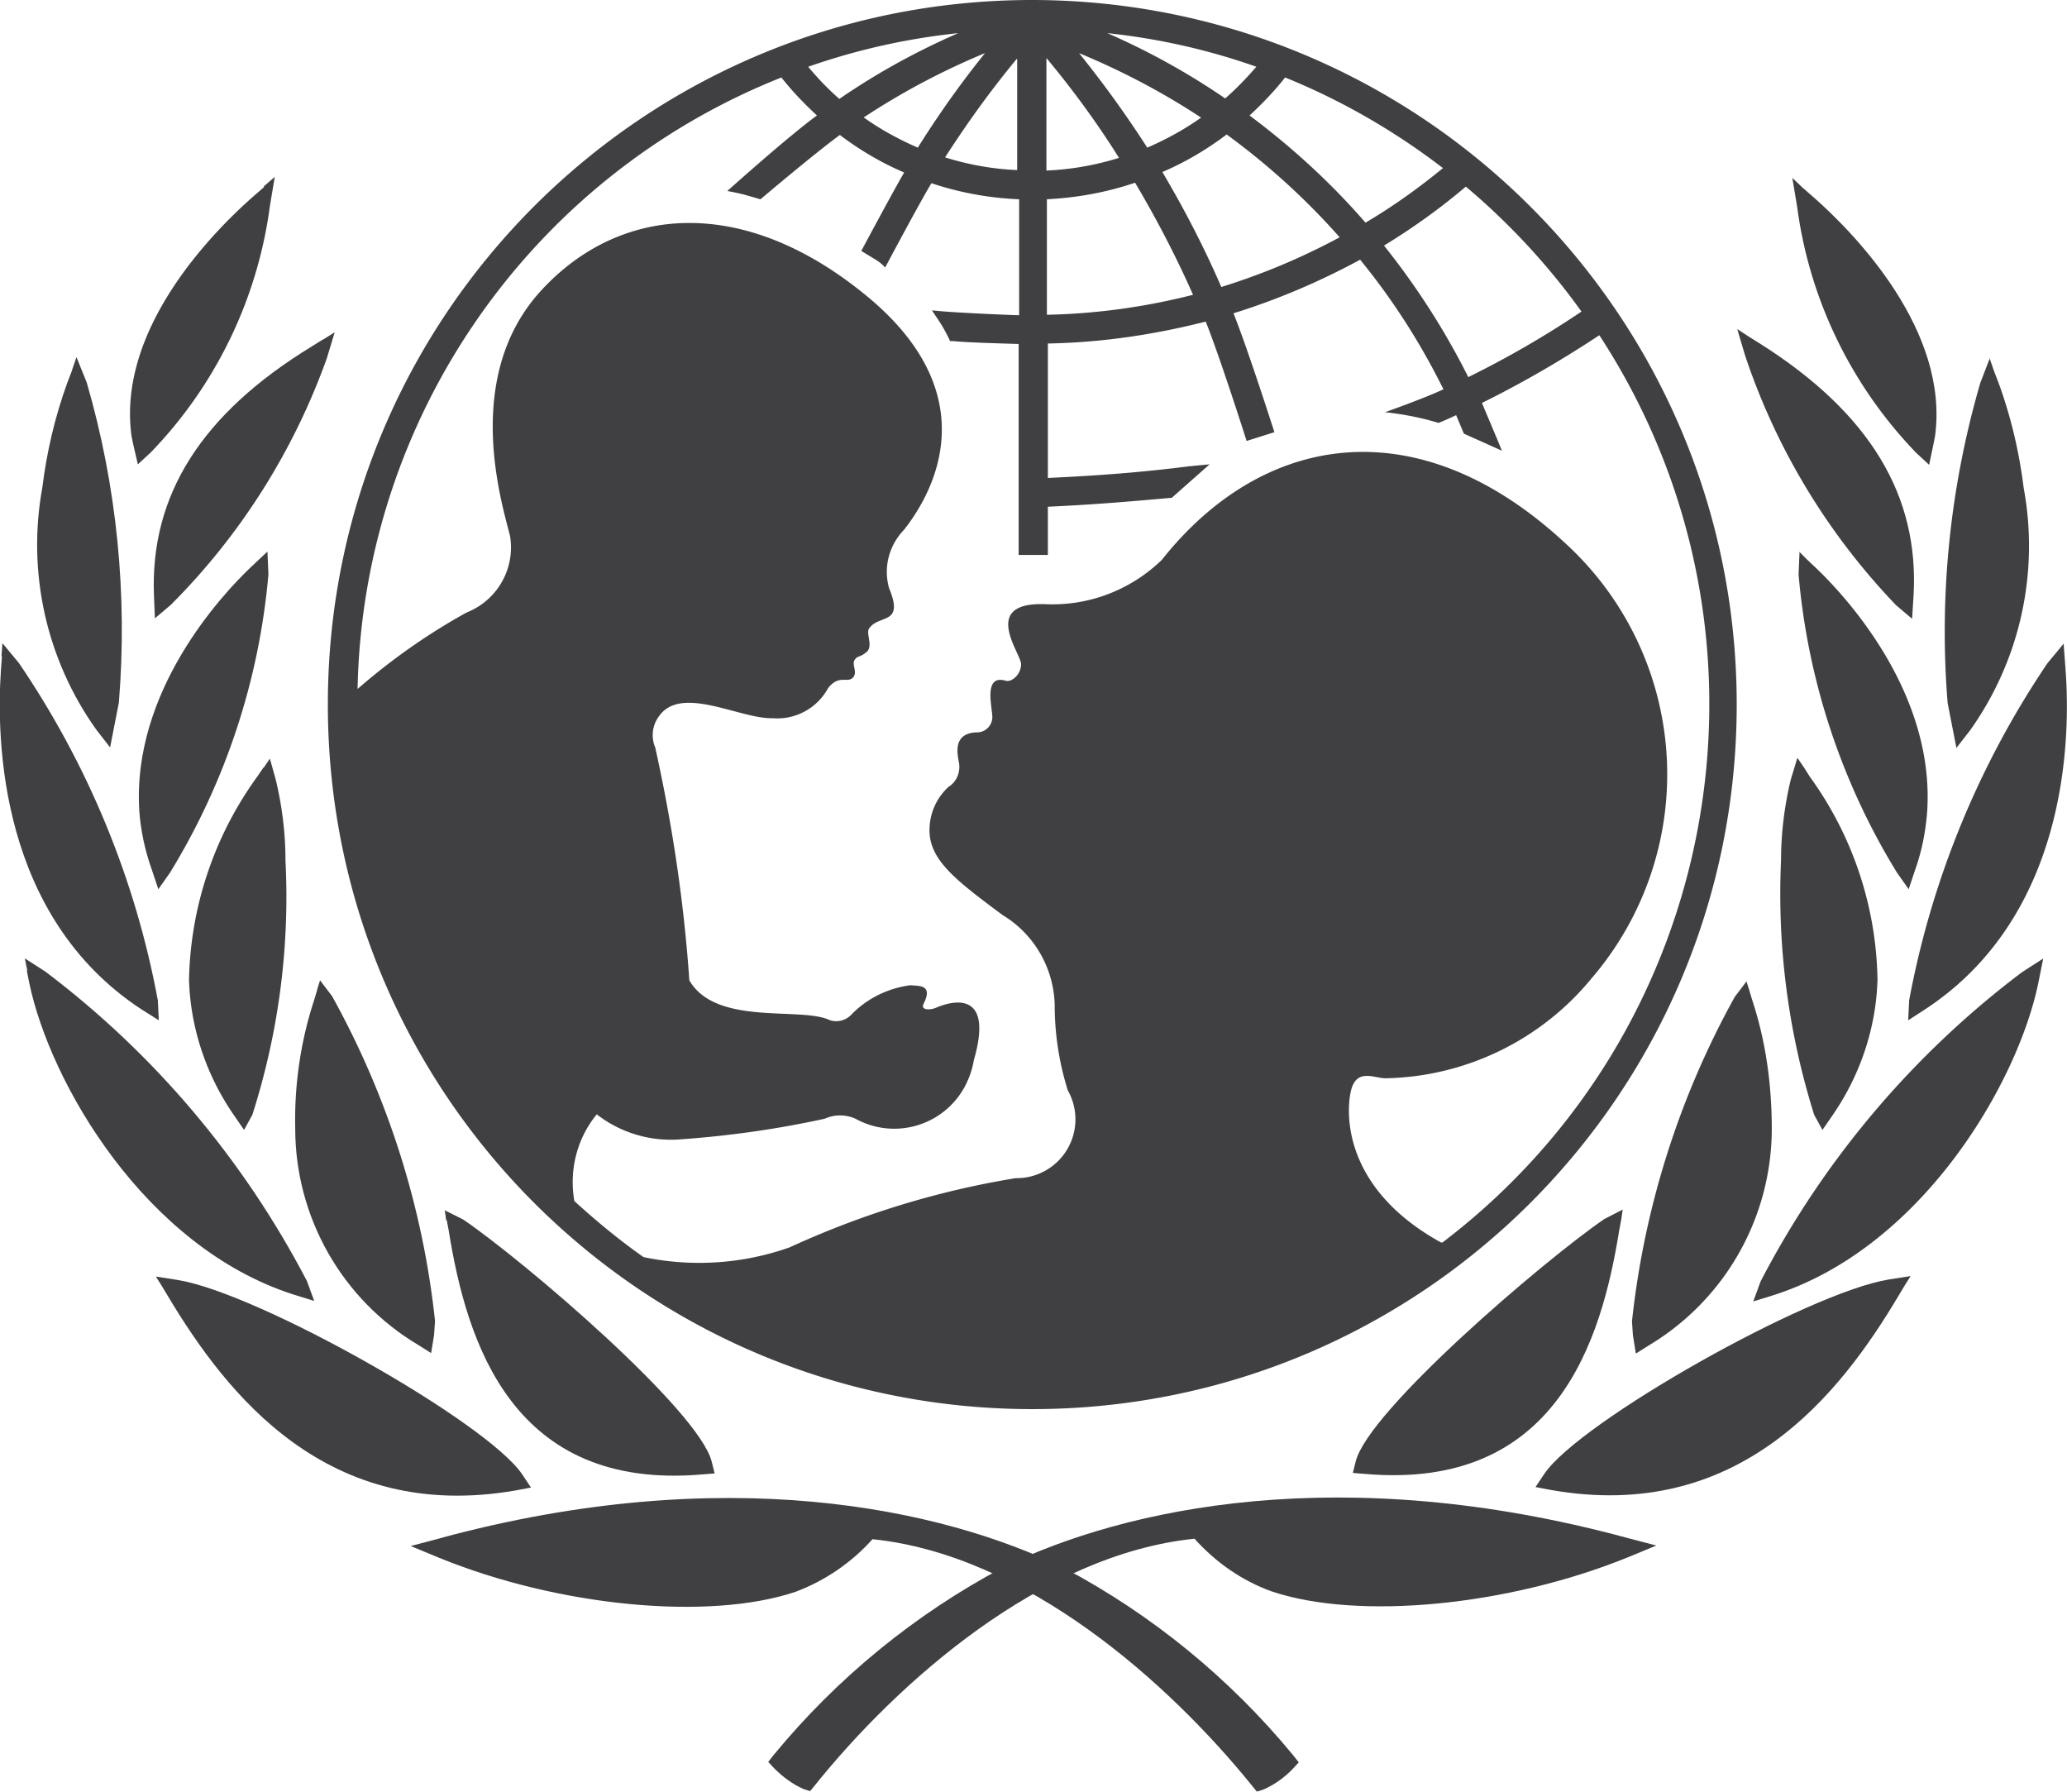 <svg xmlns="http://www.w3.org/2000/svg" data-name="Calque 2" viewBox="0 0 42.43 36.77">
  <g fill="#404042" data-name="Calque 1">
    <path d="M21.19 0C13.2 0 6.73 6.47 6.73 14.46s6.47 14.46 14.46 14.46 14.46-6.47 14.46-14.46S29.17.01 21.19 0m11.28 6.39c-.74.5-1.52.95-2.33 1.35-.48-.96-1.06-1.86-1.73-2.7.59-.36 1.15-.76 1.68-1.21.89.75 1.69 1.61 2.37 2.56m-6.08-4.8c1.16.47 2.25 1.1 3.24 1.86-.5.41-1.03.79-1.59 1.12-.71-.82-1.51-1.55-2.38-2.2.26-.24.51-.5.73-.78m1.12 3.28c-.78.42-1.59.76-2.43 1.02-.35-.81-.76-1.6-1.21-2.36.47-.2.91-.46 1.32-.77.85.62 1.63 1.33 2.32 2.11m-1.71-3.5c-.2.23-.41.45-.64.65-.76-.52-1.57-.97-2.42-1.34 1.04.11 2.07.34 3.06.69m-1.13 1.04c-.35.25-.72.45-1.11.62-.43-.67-.9-1.32-1.4-1.94.87.36 1.71.8 2.5 1.32m-3.17-1.22c.54.65 1.04 1.33 1.49 2.05-.48.15-.99.24-1.49.26V1.19Zm0 2.9c.62-.03 1.23-.14 1.82-.34.44.74.84 1.51 1.19 2.3-.98.25-1.99.39-3 .41V4.08h-.01Zm-.6-2.88v2.28c-.5-.02-1-.11-1.48-.26.45-.7.94-1.38 1.47-2.02m-2.03 1.82c-.39-.17-.76-.37-1.11-.62.79-.52 1.62-.96 2.49-1.32-.5.62-.96 1.27-1.38 1.94m.83-2.35c-.85.37-1.67.82-2.44 1.35-.23-.2-.44-.42-.64-.66 1-.35 2.03-.58 3.08-.69m9.91 24.82c-1.92-1.06-1.96-2.52-1.86-3.06s.48-.31.72-.31c1.64-.03 3.19-.78 4.23-2.05a6.422 6.422 0 0 0-.41-8.81c-3.06-2.94-6.31-2.43-8.41.22-.64.62-1.5.95-2.39.91-1.35-.05-.5 1.01-.5 1.23s-.2.38-.32.34c-.46-.13-.27.54-.27.75 0 .16-.13.3-.29.31-.57 0-.41.51-.39.65.02.19-.06.37-.22.47-.25.23-.39.55-.39.89 0 .62.56 1.04 1.5 1.74.65.39 1.05 1.09 1.07 1.84 0 .6.09 1.19.27 1.76a1.207 1.207 0 0 1-1.07 1.8c-1.6.26-3.16.74-4.64 1.42-.96.34-2 .41-3 .2-.5-.35-.97-.74-1.42-1.15-.11-.63.05-1.28.46-1.78.5.39 1.13.57 1.76.51.98-.07 1.96-.21 2.92-.42.2-.09.43-.09.63 0 .8.44 1.8.15 2.24-.65.09-.17.16-.36.19-.55.46-1.59-.63-1.14-.77-1.08s-.33.05-.26-.08c.2-.4-.1-.36-.27-.38-.46.06-.89.27-1.21.6a.43.43 0 0 1-.44.12c-.59-.29-2.34.13-2.89-.82-.11-1.61-.35-3.2-.7-4.78a.645.645 0 0 1 .07-.63c.45-.67 1.67.05 2.34.03.47.04.92-.21 1.14-.62.21-.26.36-.12.48-.19.15-.1 0-.28.06-.38s.11-.05.25-.17-.02-.38.05-.48c.2-.3.73-.06.41-.83-.12-.43 0-.88.31-1.2.39-.5 1.88-2.6-.75-4.78-2.51-2.08-5.05-1.91-6.69-.14s-.82 4.37-.65 5.05c.11.67-.26 1.32-.89 1.57-.8.44-1.55.97-2.24 1.57.11-5.55 3.54-10.5 8.7-12.55.22.28.47.54.73.78-.58.42-1.84 1.55-1.84 1.55s.17.03.33.07c.11.03.35.1.35.1s1.11-.94 1.63-1.32c.41.31.85.57 1.32.77-.25.43-.88 1.61-.88 1.61l.28.17c.08.05.15.1.21.17 0 0 .69-1.3.95-1.73a6.5 6.5 0 0 0 1.8.33v2.38c-.34-.01-1.21-.05-1.57-.08l-.22-.02.12.18c.09.13.16.26.23.4l.02.05h.06c.26.03 1.05.05 1.35.06v4.33h.6v-.99c.88-.04 1.61-.1 2.5-.18h.04l.78-.69-.42.04c-.94.12-1.76.18-2.51.22l-.39.02V7.05c1.1-.02 2.18-.18 3.24-.45.29.72.84 2.45.84 2.45l.57-.18s-.55-1.72-.84-2.44c.9-.28 1.77-.65 2.6-1.1.67.82 1.24 1.71 1.71 2.66-.43.2-1.2.47-1.2.47.37.04.74.11 1.1.22 0 0 .22-.09.36-.16l.16.38.78.35-.09-.22-.32-.76c.83-.41 1.64-.88 2.41-1.39 3.98 6.09 2.57 14.22-3.22 18.62" data-name="Path 3029"/>
    <path d="m5.42 3.84-.23.2c-.85.75-2.79 2.73-2.49 4.91l.03.15.1.43.27-.25a8.972 8.972 0 0 0 2.44-5.05l.1-.6-.23.2h.01Z" data-name="Path 3030"/>
    <path d="m1.48 7.6-.1.26C1.13 8.55.96 9.27.87 10c-.32 1.74.08 3.54 1.11 4.98l.14.18.14.18.18-.92c.18-2.21-.04-4.44-.66-6.57l-.21-.52-.09.26Z" data-name="Path 3031"/>
    <path d="m.04 13.47-.02.27c-.1 1.46-.03 5.07 2.89 6.98l.35.22-.02-.41c-.46-2.48-1.43-4.83-2.85-6.92l-.34-.41-.02.27Z" data-name="Path 3032"/>
    <path d="m.55 19.92.05.25c.43 2.07 2.39 5.43 5.43 6.4l.42.13-.15-.41C5 23.8 3.17 21.63.93 19.94l-.42-.27.05.25H.55Z" data-name="Path 3033"/>
    <path d="m6.64 6.96-.24.15c-2.26 1.38-3.32 3.05-3.24 5.11l.02.47.33-.28c1.43-1.43 2.52-3.16 3.2-5.06l.16-.53-.24.15Z" data-name="Path 3034"/>
    <path d="m5.32 11.48-.17.16c-.58.55-2.45 2.54-2.29 5.01.03.41.12.82.26 1.21l.13.39.24-.34c1.14-1.86 1.83-3.95 2.02-6.12l-.02-.47-.17.16Z" data-name="Path 3035"/>
    <path d="m5.41 15.75-.13.19a7.35 7.35 0 0 0-1.4 4.17c.03 1 .36 1.97.93 2.79l.2.29.17-.31c.54-1.69.77-3.45.68-5.22 0-.56-.07-1.12-.2-1.66l-.12-.43-.13.19Z" data-name="Path 3036"/>
    <path d="m6.51 20.32-.06.2c-.28.85-.41 1.75-.39 2.64 0 1.82.96 3.51 2.52 4.44l.27.17.06-.37.02-.29c-.25-2.34-.97-4.6-2.11-6.66l-.25-.33-.06.19Z" data-name="Path 3037"/>
    <path d="m3.32 26.39.12.2c1.22 2.04 3.28 4.67 7.14 4l.32-.06-.18-.27c-.72-1.07-5.41-3.72-7.07-3.99l-.45-.07.12.19Z" data-name="Path 3038"/>
    <path d="m9.04 31.57-.61.16.58.24c2.45 1 5.53 1.3 7.32.7.61-.23 1.15-.6 1.58-1.08 3.14.32 6.08 2.94 7.8 5.07l.09.11.13-.04c.23-.1.44-.25.61-.43l.12-.13-.11-.14c-1.3-1.58-2.9-2.89-4.71-3.85-2.52-1.23-6.97-2.19-12.81-.61" data-name="Path 3039"/>
    <path d="m9.17 25.04.04.21c.37 2.31 1.31 5.35 5.21 5.01l.25-.02-.06-.24c-.26-1.05-3.84-4.11-5.1-4.97l-.38-.19.03.21Z" data-name="Path 3040"/>
    <path d="m36.79 3.64.1.6c.25 1.9 1.11 3.67 2.44 5.05l.27.25.09-.43.03-.15c.3-2.17-1.64-4.16-2.49-4.91l-.23-.2-.22-.21Z" data-name="Path 3041"/>
    <path d="m40.85 7.34-.2.52c-.62 2.13-.85 4.36-.67 6.57l.18.92.14-.18.14-.18a6.529 6.529 0 0 0 1.1-4.98c-.09-.73-.26-1.45-.51-2.14l-.1-.26-.09-.26Z" data-name="Path 3042"/>
    <path d="m42.37 13.2-.34.41a18.354 18.354 0 0 0-2.84 6.92l-.02.41.34-.22c2.92-1.91 3-5.52 2.89-6.98l-.02-.27-.02-.27h.01Z" data-name="Path 3043"/>
    <path d="m41.93 19.68-.42.27a18.795 18.795 0 0 0-5.37 6.35l-.15.41.42-.13c3.03-.97 5-4.33 5.43-6.4l.05-.25.05-.25h-.01Z" data-name="Path 3044"/>
    <path d="m35.66 6.75.16.54c.64 1.92 1.7 3.67 3.1 5.13l.33.28.03-.47c.12-2.06-.9-3.75-3.14-5.17l-.24-.15-.23-.15h-.01Z" data-name="Path 3045"/>
    <path d="m36.94 11.32-.02.47a14 14 0 0 0 2.02 6.12l.24.34.13-.39c.14-.39.22-.8.25-1.21.16-2.46-1.71-4.45-2.29-5l-.17-.16-.17-.17Z" data-name="Path 3046"/>
    <path d="m36.89 15.57-.13.43c-.13.54-.2 1.1-.2 1.66-.08 1.77.15 3.53.68 5.22l.17.31.2-.29c.57-.82.9-1.79.93-2.79a7.29 7.29 0 0 0-1.39-4.17l-.12-.19-.13-.19Z" data-name="Path 3047"/>
    <path d="m35.86 20.13-.25.33a17.612 17.612 0 0 0-2.11 6.66l.02.29.06.37.27-.17a5.187 5.187 0 0 0 2.52-4.44c0-.9-.12-1.79-.4-2.64l-.06-.2-.06-.19Z" data-name="Path 3048"/>
    <path d="m39.22 26.19-.45.07c-1.66.27-6.35 2.92-7.07 3.99l-.18.27.32.06c3.86.68 5.93-1.96 7.14-4l.12-.2.12-.19Z" data-name="Path 3049"/>
    <path d="M20.59 32.17c-1.81.96-3.41 2.27-4.71 3.85l-.11.14.12.13c.18.18.38.33.61.43l.13.04.09-.11c1.71-2.13 4.66-4.75 7.8-5.07.43.48.97.86 1.58 1.08 1.78.6 4.86.3 7.32-.7l.58-.24-.61-.16c-5.84-1.58-10.29-.62-12.81.61" data-name="Path 3050"/>
    <path d="m33.3 24.83-.37.19c-1.25.86-4.83 3.92-5.1 4.97l-.06.24.25.02c3.91.34 4.85-2.7 5.22-5.01l.04-.21.03-.21Z" data-name="Path 3051"/>
  </g>
</svg>
